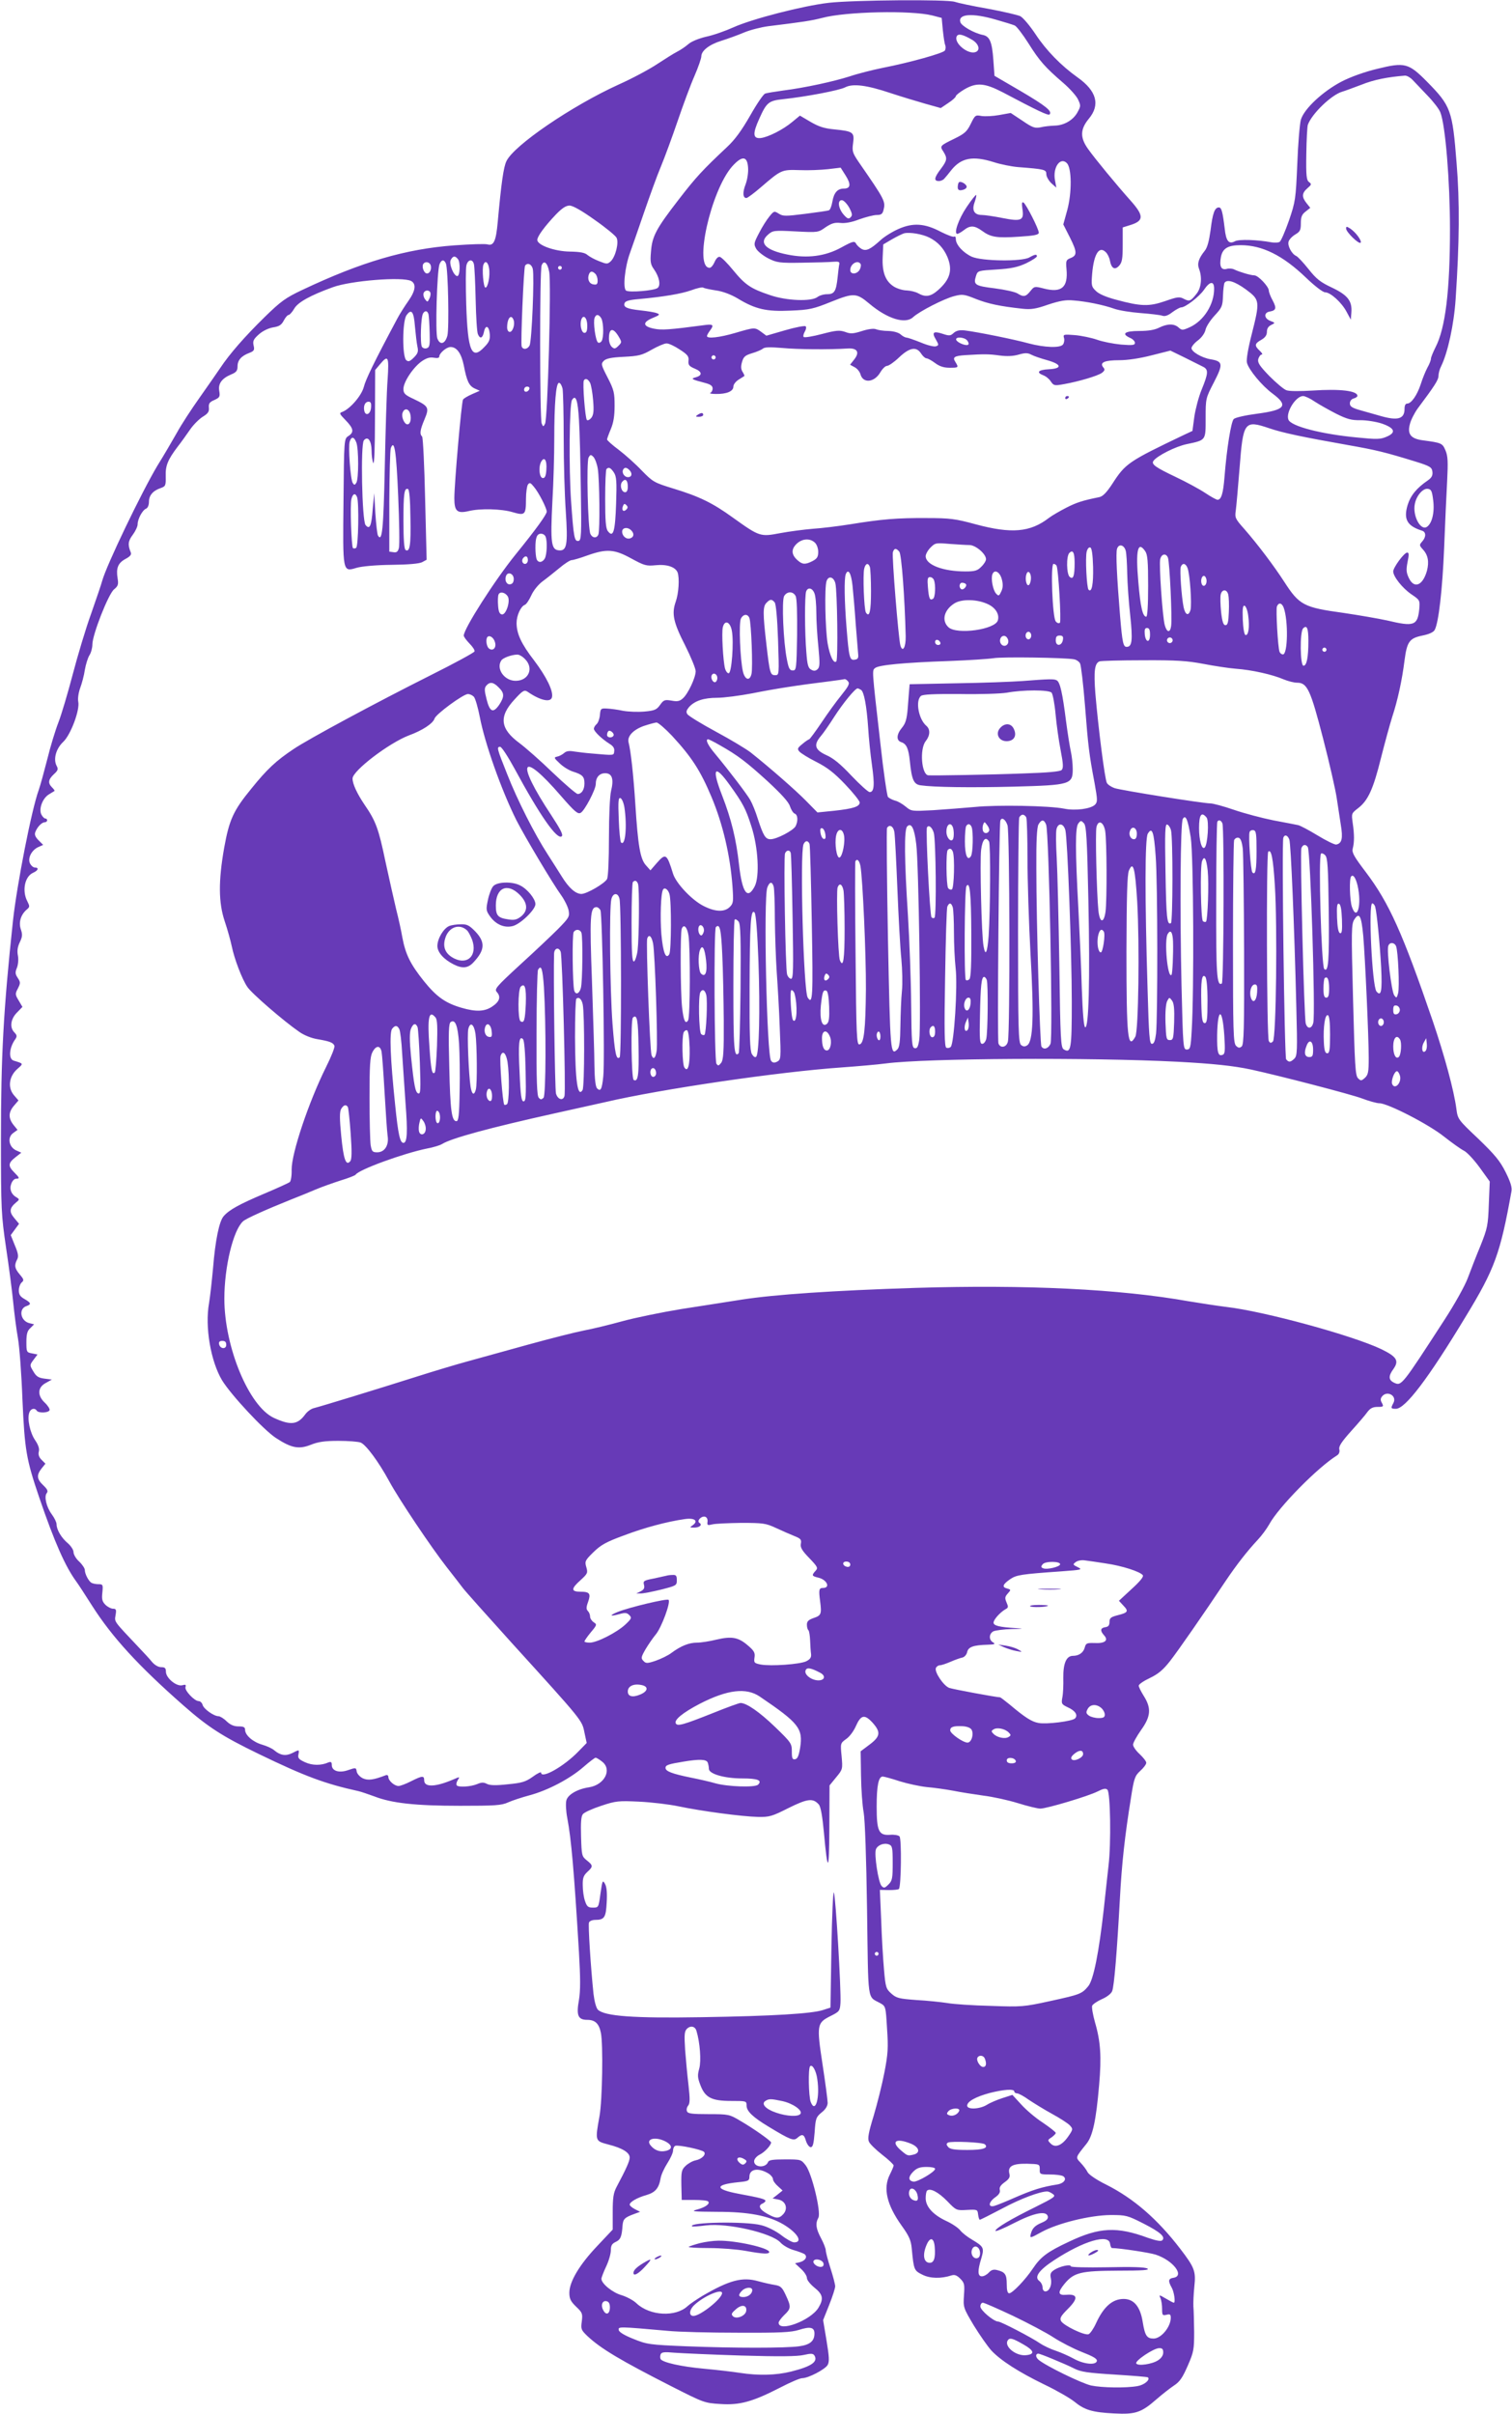 <?xml version="1.0" standalone="no"?>
<!DOCTYPE svg PUBLIC "-//W3C//DTD SVG 20010904//EN"
 "http://www.w3.org/TR/2001/REC-SVG-20010904/DTD/svg10.dtd">
<svg version="1.0" xmlns="http://www.w3.org/2000/svg"
 width="802pt" height="1280pt" viewBox="0 0 802 1280"
 preserveAspectRatio="xMidYMid meet">
<g transform="translate(0,1280) scale(0.1,-0.1)"
fill="#673ab7" stroke="none">
<path d="M4395 12785 c-137 -16 -405 -85 -505 -130 -42 -19 -107 -42 -146 -50
-41 -10 -79 -26 -94 -40 -14 -12 -40 -30 -58 -39 -18 -9 -65 -39 -105 -65 -40
-27 -133 -77 -207 -110 -246 -112 -555 -322 -594 -406 -15 -31 -27 -114 -46
-323 -9 -100 -21 -127 -54 -118 -12 4 -91 1 -176 -5 -259 -19 -493 -88 -806
-236 -89 -42 -114 -60 -200 -144 -106 -104 -186 -195 -237 -272 -18 -26 -66
-96 -108 -155 -42 -59 -97 -143 -121 -187 -25 -44 -71 -123 -103 -174 -83
-139 -270 -527 -293 -611 -5 -19 -32 -98 -59 -175 -28 -77 -71 -221 -97 -320
-26 -99 -60 -214 -76 -255 -16 -41 -43 -129 -59 -195 -17 -66 -37 -140 -46
-165 -38 -105 -115 -500 -136 -690 -51 -476 -64 -720 -64 -1160 0 -376 2 -404
27 -575 15 -99 32 -229 38 -290 6 -60 17 -146 25 -190 8 -44 19 -190 24 -325
12 -269 20 -317 89 -520 82 -240 139 -367 196 -445 12 -16 50 -75 85 -130 106
-166 245 -318 484 -528 131 -115 205 -163 399 -257 246 -119 351 -158 528
-197 14 -3 52 -16 85 -28 92 -36 217 -50 455 -50 186 0 220 2 255 18 22 10 74
27 115 38 97 26 214 88 285 150 31 27 60 49 64 49 5 0 20 -9 35 -21 54 -42 13
-123 -70 -136 -61 -9 -113 -39 -120 -70 -4 -15 -2 -57 5 -93 21 -110 36 -280
62 -712 8 -139 8 -203 0 -252 -15 -83 -5 -106 44 -106 41 0 62 -19 72 -68 13
-60 8 -360 -7 -442 -24 -134 -24 -132 47 -151 75 -19 113 -43 113 -69 0 -19
-19 -61 -69 -155 -17 -32 -21 -57 -21 -133 l0 -94 -82 -87 c-94 -99 -148 -189
-148 -248 0 -32 7 -46 36 -74 33 -31 35 -37 30 -78 -6 -41 -3 -46 30 -78 72
-67 172 -127 453 -270 162 -82 168 -85 252 -90 103 -7 171 12 319 88 52 27
103 49 115 49 33 0 122 47 135 70 10 18 8 45 -6 130 l-18 108 32 80 c18 45 32
89 32 99 0 10 -11 53 -25 96 -14 43 -25 86 -25 95 0 9 -11 38 -25 64 -27 51
-31 78 -14 109 15 29 -34 233 -67 277 -25 32 -26 32 -110 32 -64 0 -86 -3 -90
-14 -13 -33 -74 -29 -74 4 0 11 12 26 29 35 27 13 61 50 61 65 0 8 -93 74
-164 115 -57 34 -61 35 -168 35 -88 0 -110 3 -114 15 -4 8 -1 22 6 30 10 12
10 36 2 108 -6 50 -14 135 -18 188 -5 81 -4 98 10 112 19 18 43 13 50 -11 19
-62 26 -160 15 -200 -10 -36 -9 -49 6 -88 25 -66 59 -84 163 -84 81 0 82 0 82
-25 0 -29 33 -61 116 -111 117 -71 134 -77 153 -60 26 23 36 20 46 -16 6 -18
17 -33 25 -33 12 0 16 18 21 79 5 73 7 80 37 105 21 16 32 35 32 51 0 14 -12
105 -27 203 -32 210 -30 221 42 257 48 24 50 27 53 70 4 65 -25 562 -35 585
-4 11 -10 -119 -13 -295 l-5 -315 -40 -13 c-58 -19 -263 -32 -645 -38 -358 -6
-513 5 -549 40 -9 10 -18 43 -23 84 -15 144 -29 365 -24 378 3 8 18 14 33 14
49 0 57 13 61 93 3 50 0 82 -9 98 -12 22 -14 19 -24 -51 -10 -74 -10 -75 -40
-75 -25 0 -32 5 -42 35 -7 19 -12 57 -12 83 -1 39 4 52 24 71 32 29 31 35 -3
62 -26 21 -27 26 -30 126 -2 74 0 108 10 119 7 9 51 29 97 44 78 26 92 27 200
22 64 -3 159 -14 211 -25 119 -25 334 -54 421 -56 60 -1 74 3 161 47 101 50
130 54 161 19 10 -11 19 -61 27 -147 20 -222 28 -216 29 24 l1 224 35 43 c35
42 35 44 29 112 -7 69 -6 69 24 91 18 12 40 42 51 67 27 61 46 66 88 21 46
-51 43 -74 -14 -117 l-48 -36 2 -129 c1 -72 7 -159 14 -195 7 -40 14 -238 18
-518 7 -499 0 -455 69 -493 30 -17 30 -17 37 -135 7 -102 5 -135 -14 -233 -12
-63 -38 -166 -57 -230 -27 -88 -33 -120 -25 -137 5 -12 37 -43 70 -69 34 -26
61 -52 61 -57 0 -5 -9 -26 -20 -48 -37 -73 -17 -160 63 -272 39 -54 49 -77 53
-120 11 -114 12 -117 56 -139 41 -21 100 -22 155 -4 16 5 28 1 46 -17 23 -23
24 -31 20 -89 -4 -63 -4 -65 52 -159 32 -52 74 -112 94 -134 49 -52 143 -113
281 -180 63 -30 134 -71 158 -90 55 -45 95 -57 212 -63 113 -6 144 5 224 75
30 26 72 59 93 73 31 20 46 43 73 105 32 73 34 87 34 179 -1 55 -2 116 -4 135
-1 19 1 67 5 106 9 81 1 101 -74 199 -122 159 -248 268 -393 341 -51 25 -92
53 -99 66 -6 13 -23 35 -37 50 -28 30 -29 26 31 101 33 41 51 124 67 312 13
149 8 230 -22 332 -11 39 -18 79 -15 88 4 8 27 24 52 35 26 11 49 29 54 42 11
26 26 214 41 488 10 188 26 334 59 538 16 104 21 116 49 142 18 16 32 35 32
43 0 8 -16 28 -35 46 -19 17 -35 40 -35 50 0 10 19 44 42 77 52 72 56 116 15
181 -15 24 -27 48 -27 55 0 7 26 25 58 40 44 21 70 42 107 89 44 56 177 248
298 429 56 83 112 155 168 215 21 22 48 59 61 82 49 91 258 303 360 366 11 7
15 19 12 32 -4 16 12 40 62 96 37 41 76 86 87 102 15 20 29 27 54 27 31 0 33
2 23 21 -9 15 -8 24 1 35 27 33 80 3 60 -35 -15 -28 -14 -31 13 -31 50 0 171
159 371 490 153 251 183 333 242 663 4 21 -5 50 -31 102 -30 60 -57 92 -145
177 -107 101 -109 104 -116 158 -13 99 -63 282 -125 465 -161 470 -232 627
-355 790 -63 83 -75 104 -70 125 9 34 9 75 0 136 -7 51 -7 51 29 79 52 40 80
100 121 266 20 79 47 178 60 219 29 88 52 195 65 299 13 99 26 117 95 131 35
7 59 18 65 30 21 39 41 215 50 435 5 127 12 286 16 355 5 101 4 132 -9 162
-16 38 -21 40 -118 53 -65 8 -85 32 -71 85 5 22 24 59 41 83 92 123 111 153
111 174 0 13 6 36 14 51 35 71 68 220 77 357 20 298 22 515 5 720 -22 281 -30
303 -157 432 -98 99 -118 104 -264 68 -67 -16 -142 -43 -190 -68 -99 -52 -198
-144 -215 -202 -6 -22 -15 -128 -19 -235 -8 -187 -10 -199 -44 -299 -20 -57
-42 -108 -49 -113 -7 -5 -26 -6 -43 -3 -77 14 -172 17 -194 6 -33 -18 -48 0
-55 67 -11 90 -17 112 -31 112 -22 0 -33 -30 -44 -121 -8 -57 -17 -92 -31
-109 -32 -40 -41 -67 -30 -96 17 -44 12 -99 -12 -130 -32 -41 -39 -44 -68 -29
-24 13 -35 11 -101 -12 -85 -29 -127 -28 -260 8 -53 14 -92 31 -107 47 -23 22
-24 29 -19 91 9 104 37 149 72 114 9 -8 19 -28 22 -44 8 -43 26 -53 49 -28 16
18 19 37 19 112 l0 91 35 11 c78 23 80 49 7 131 -75 84 -188 221 -225 273 -44
61 -43 105 3 161 62 74 42 148 -60 220 -87 62 -166 143 -222 228 -30 45 -66
88 -81 96 -15 7 -93 25 -174 40 -81 14 -159 31 -173 36 -37 14 -536 10 -670
-5z m550 -67 l50 -13 6 -65 c4 -36 9 -72 13 -80 3 -8 2 -21 -2 -28 -9 -14
-183 -63 -331 -92 -54 -11 -133 -31 -174 -45 -85 -27 -235 -60 -353 -75 -44
-6 -86 -13 -95 -16 -9 -2 -45 -55 -80 -117 -46 -80 -81 -128 -123 -167 -129
-121 -165 -160 -256 -278 -120 -155 -141 -195 -147 -276 -5 -55 -2 -69 16 -94
28 -40 37 -85 19 -99 -18 -14 -149 -25 -167 -14 -18 12 -7 125 21 201 11 30
44 126 74 213 30 87 70 198 90 245 20 48 60 157 89 242 29 85 69 193 89 238
20 46 36 93 36 103 0 30 42 63 107 83 32 10 85 29 118 43 33 14 92 29 130 34
187 23 227 29 286 44 126 34 473 41 584 13z m337 -22 c46 -13 91 -27 100 -31
10 -4 42 -46 72 -93 60 -96 91 -130 185 -211 34 -29 70 -69 79 -88 15 -32 15
-36 -2 -67 -22 -42 -71 -71 -121 -72 -22 -1 -56 -4 -75 -9 -31 -6 -43 -2 -97
35 l-62 41 -61 -11 c-33 -6 -75 -8 -94 -5 -32 6 -34 5 -57 -42 -20 -41 -33
-52 -86 -78 -78 -38 -79 -39 -59 -69 22 -35 20 -47 -14 -92 -35 -46 -38 -64
-10 -64 10 0 24 6 29 13 6 6 23 27 37 45 53 66 115 77 226 42 34 -11 92 -23
128 -26 142 -11 150 -13 150 -38 0 -12 12 -33 26 -47 l27 -24 -7 39 c-13 68
28 126 63 91 26 -26 27 -157 2 -249 l-21 -76 36 -71 c38 -76 38 -94 1 -108
-22 -9 -24 -14 -20 -58 9 -97 -26 -127 -120 -103 -50 13 -51 12 -72 -14 -24
-30 -36 -32 -68 -12 -12 8 -66 20 -120 27 -106 13 -115 19 -100 66 9 28 11 28
109 34 79 5 111 12 157 33 31 15 57 32 57 37 0 12 -10 11 -40 -6 -40 -23 -253
-20 -306 4 -45 21 -84 63 -84 93 0 11 -4 17 -9 13 -6 -3 -37 9 -71 26 -85 45
-147 49 -224 15 -32 -14 -76 -41 -96 -60 -54 -49 -76 -59 -100 -46 -10 6 -24
18 -29 28 -9 15 -16 14 -80 -21 -84 -46 -179 -58 -283 -37 -117 23 -155 62
-104 106 25 22 31 23 146 17 119 -6 120 -6 159 22 32 21 48 26 78 23 25 -3 60
3 101 19 34 12 76 23 92 23 23 0 31 5 36 25 12 47 9 53 -130 254 -34 50 -37
59 -31 102 8 58 0 63 -100 73 -54 5 -83 15 -126 40 l-56 33 -40 -33 c-50 -42
-128 -81 -168 -86 -42 -4 -44 23 -7 104 38 85 50 94 124 102 123 13 301 47
331 63 41 21 114 12 242 -31 55 -18 137 -43 183 -56 l82 -23 40 27 c22 14 40
31 40 36 0 5 20 21 45 36 65 38 108 34 203 -15 185 -98 242 -125 249 -118 16
17 -19 45 -153 124 l-139 81 -6 84 c-7 96 -19 126 -57 133 -47 10 -111 47
-118 67 -14 45 64 50 188 14z m-124 -108 c34 -21 43 -54 17 -64 -39 -15 -115
46 -101 82 7 18 33 12 84 -18z m2335 -212 c12 -13 48 -50 79 -83 31 -32 62
-72 68 -89 27 -68 51 -366 51 -619 0 -326 -24 -525 -77 -627 -13 -26 -24 -53
-24 -60 0 -8 -8 -29 -19 -48 -10 -19 -26 -58 -35 -87 -19 -58 -50 -103 -72
-103 -9 0 -14 -10 -14 -28 0 -53 -35 -64 -126 -38 -27 8 -75 21 -106 30 -47
13 -58 21 -58 37 0 12 8 23 20 26 11 3 20 9 20 14 0 27 -92 38 -239 28 -67 -4
-124 -4 -138 2 -14 5 -54 39 -90 75 -53 55 -63 71 -59 90 4 13 12 24 18 24 7
0 2 9 -10 20 -29 27 -28 38 8 58 21 12 30 25 30 43 0 17 8 29 23 36 22 11 22
11 -6 22 -33 13 -34 44 -2 49 34 6 37 18 16 58 -12 21 -21 46 -21 54 -1 21
-56 80 -77 80 -19 0 -79 18 -106 31 -9 5 -28 7 -41 3 -29 -7 -39 14 -30 63 9
46 37 63 105 63 114 0 223 -54 346 -172 47 -45 90 -78 102 -78 28 0 88 -54
114 -104 l22 -41 3 37 c5 62 -19 93 -103 133 -62 29 -83 46 -125 99 -28 35
-57 66 -65 69 -23 10 -47 54 -40 76 3 11 19 28 36 38 25 15 29 23 29 59 0 33
5 47 25 62 l25 20 -20 25 c-26 33 -25 53 5 79 22 19 23 22 8 33 -13 10 -16 33
-14 149 1 75 5 145 8 154 21 59 126 160 183 176 14 4 59 21 102 37 64 26 139
41 231 48 10 0 28 -10 40 -23z m-3525 -465 c2 -25 -4 -64 -13 -88 -17 -43 -15
-73 4 -73 6 0 41 26 78 58 107 92 109 93 204 90 46 -2 114 1 151 5 l67 8 26
-41 c30 -47 27 -70 -9 -70 -34 0 -53 -22 -61 -70 -4 -23 -12 -43 -18 -45 -7
-3 -64 -11 -127 -19 -104 -13 -117 -13 -139 1 -24 15 -26 15 -50 -15 -14 -17
-39 -56 -55 -88 -27 -52 -29 -58 -15 -83 8 -14 37 -37 64 -51 46 -23 60 -25
180 -23 72 1 146 3 165 5 27 2 34 0 32 -12 -2 -8 -6 -40 -9 -70 -8 -75 -17
-90 -56 -90 -18 0 -41 -7 -51 -15 -33 -25 -164 -20 -251 10 -102 34 -132 54
-196 132 -30 37 -62 69 -71 71 -9 2 -20 -9 -28 -28 -7 -16 -18 -30 -26 -30
-85 0 6 407 119 537 53 59 81 57 85 -6z m537 -213 c16 -31 17 -40 7 -50 -11
-11 -18 -8 -38 15 -29 34 -33 80 -6 75 9 -2 26 -20 37 -40z m-1352 -63 c59
-41 111 -84 117 -95 14 -25 -5 -102 -31 -126 -17 -15 -21 -15 -61 1 -24 9 -51
24 -62 33 -13 12 -38 17 -93 18 -81 1 -173 34 -173 62 0 19 40 73 99 135 32
33 53 47 72 47 17 0 65 -27 132 -75z m1777 -95 c45 -23 75 -56 95 -102 29 -70
15 -120 -50 -177 -39 -34 -66 -38 -105 -16 -14 8 -41 14 -60 15 -19 0 -50 9
-68 20 -45 28 -64 76 -60 158 l3 66 46 27 c26 15 55 29 65 32 30 7 96 -4 134
-23z m-2501 -114 c14 -17 11 -91 -4 -90 -19 2 -45 66 -34 86 12 22 23 23 38 4z
m-64 -23 c12 -28 18 -344 8 -383 -12 -44 -39 -52 -53 -15 -12 30 -2 356 11
393 10 26 24 28 34 5z m149 -5 c3 -13 7 -97 9 -188 2 -91 7 -173 12 -182 11
-27 25 -22 32 12 8 40 27 33 31 -12 2 -27 -3 -42 -27 -66 -69 -75 -90 -26 -98
223 -3 100 -3 194 1 208 8 33 34 35 40 5z m-230 -3 c7 -20 -3 -45 -19 -45 -16
0 -29 35 -20 50 9 15 32 12 39 -5z m310 -17 c7 -39 -6 -103 -19 -103 -11 0
-19 99 -11 121 9 25 25 15 30 -18z m319 -19 c12 -56 -8 -783 -22 -806 -9 -17
-10 -17 -18 2 -10 25 -11 813 0 838 12 30 31 14 40 -34z m1652 41 c3 -5 1 -19
-5 -30 -14 -25 -50 -27 -50 -2 0 33 40 56 55 32z m-1739 -26 c9 -37 -5 -384
-17 -406 -11 -21 -35 -24 -42 -5 -6 17 11 415 18 428 12 18 35 9 41 -17z m154
6 c0 -5 -4 -10 -10 -10 -5 0 -10 5 -10 10 0 6 5 10 10 10 6 0 10 -4 10 -10z
m178 -32 c7 -7 12 -23 12 -36 0 -19 -5 -23 -22 -20 -23 3 -34 28 -24 54 7 17
18 18 34 2z m-977 -38 c28 -16 23 -52 -15 -106 -19 -27 -46 -69 -59 -94 -126
-236 -167 -322 -177 -361 -12 -47 -73 -117 -114 -133 -18 -6 -16 -10 17 -44
43 -44 46 -64 15 -84 -23 -15 -23 -16 -26 -344 -4 -381 -5 -377 69 -355 26 8
102 15 184 16 91 1 148 6 164 14 l24 13 -8 322 c-4 176 -11 325 -16 331 -14
14 -11 35 13 92 26 62 22 69 -57 107 -48 22 -55 30 -55 54 0 37 53 116 98 147
25 17 43 22 64 18 17 -3 28 -1 28 6 0 18 38 51 60 51 33 0 57 -34 70 -97 16
-84 28 -109 58 -123 l27 -12 -41 -18 c-23 -10 -45 -23 -48 -29 -8 -12 -46
-444 -46 -523 0 -69 15 -82 76 -68 61 15 175 12 234 -6 65 -19 70 -14 70 71 0
33 5 67 10 75 9 13 14 11 31 -10 26 -30 69 -114 69 -133 0 -15 -57 -94 -165
-227 -111 -137 -275 -394 -275 -430 0 -7 14 -25 30 -42 17 -17 29 -35 27 -42
-1 -6 -106 -63 -232 -126 -291 -146 -648 -338 -728 -392 -93 -62 -141 -107
-224 -210 -96 -117 -117 -165 -144 -314 -31 -177 -30 -290 3 -389 15 -44 31
-103 37 -131 14 -69 55 -176 83 -217 23 -35 195 -183 275 -238 25 -18 65 -34
96 -39 65 -11 84 -18 91 -35 3 -8 -17 -58 -44 -112 -93 -187 -184 -459 -183
-545 1 -32 -4 -61 -10 -66 -7 -5 -68 -33 -137 -62 -132 -56 -184 -85 -213
-118 -24 -26 -45 -128 -57 -277 -6 -65 -15 -148 -21 -184 -23 -127 9 -310 69
-410 48 -78 220 -263 286 -306 81 -53 121 -61 184 -36 40 16 75 21 147 21 51
0 105 -4 118 -9 28 -11 95 -101 152 -206 52 -96 224 -352 304 -454 36 -46 75
-96 86 -111 11 -15 128 -146 260 -292 377 -415 372 -409 385 -474 l12 -56 -44
-45 c-76 -79 -198 -148 -198 -112 0 5 -20 -4 -44 -22 -38 -27 -58 -33 -133
-40 -63 -7 -94 -6 -110 2 -17 9 -29 9 -52 -1 -34 -14 -97 -18 -108 -7 -4 5 -2
17 5 28 12 19 12 19 -25 3 -94 -40 -153 -42 -153 -4 0 26 -10 25 -70 -5 -27
-14 -57 -25 -66 -25 -22 0 -54 28 -54 48 0 8 -6 12 -14 9 -65 -25 -94 -29
-122 -16 -16 8 -30 24 -32 36 -3 21 -5 21 -43 8 -49 -18 -89 -6 -89 26 0 16
-4 19 -18 14 -38 -17 -85 -17 -124 1 -33 15 -39 22 -35 41 5 27 5 27 -34 7
-33 -16 -62 -12 -94 15 -11 10 -40 23 -64 30 -49 14 -91 50 -91 79 0 14 -8 18
-35 18 -24 0 -43 8 -63 27 -15 15 -35 27 -43 27 -24 0 -77 37 -84 59 -3 12
-13 21 -21 21 -23 0 -77 58 -70 75 4 12 0 14 -18 9 -31 -7 -86 39 -86 72 0 19
-5 24 -25 24 -15 0 -34 11 -48 27 -12 15 -44 50 -72 79 -134 142 -128 133
-122 170 5 29 3 34 -14 34 -10 0 -29 10 -40 21 -17 17 -20 30 -16 65 4 42 3
44 -22 44 -14 0 -31 4 -37 8 -15 10 -34 47 -34 67 0 9 -14 30 -30 45 -17 15
-30 38 -30 50 0 12 -14 33 -30 47 -34 28 -60 72 -60 101 0 10 -11 33 -25 52
-29 39 -42 95 -27 113 8 10 4 20 -18 41 -35 33 -37 54 -10 89 l21 26 -21 21
c-14 14 -18 28 -14 44 4 15 -3 35 -20 60 -27 40 -42 111 -31 145 7 22 29 28
40 11 9 -14 63 -12 68 3 2 6 -9 24 -25 39 -41 38 -39 82 5 105 l32 18 -39 5
c-32 4 -44 12 -59 38 -20 33 -20 34 1 62 l21 28 -30 6 c-28 5 -29 8 -29 60 0
43 5 60 21 74 l20 20 -25 6 c-48 12 -59 77 -15 91 26 9 24 17 -11 37 -23 13
-30 24 -30 46 0 16 7 35 15 42 13 11 12 16 -10 42 -28 33 -30 49 -14 80 8 15
6 32 -12 74 l-22 55 22 30 22 30 -25 30 c-28 33 -26 53 8 82 20 16 20 18 4 28
-29 16 -39 45 -28 73 5 14 16 26 25 26 21 0 19 5 -10 34 -33 33 -32 49 6 79
l32 25 -29 13 c-38 19 -46 70 -13 92 l22 16 -22 27 c-27 35 -27 66 3 101 l24
28 -25 29 c-33 40 -25 99 19 138 33 29 34 28 -19 44 -29 8 -25 69 9 115 9 14
8 20 -5 34 -27 26 -21 72 13 106 l29 30 -20 34 c-19 31 -19 36 -4 64 14 28 14
33 -1 56 -14 21 -14 30 -4 54 6 16 9 43 5 64 -5 24 -2 46 10 71 14 29 15 41 5
70 -12 37 1 78 34 105 14 12 14 16 1 42 -29 55 -14 131 30 151 28 12 33 28 10
28 -8 0 -19 9 -25 20 -15 27 6 71 42 88 l27 12 -25 25 c-16 16 -22 30 -17 42
9 26 34 53 50 53 7 0 13 5 13 10 0 6 -4 10 -10 10 -5 0 -14 9 -20 20 -16 29 5
86 38 107 15 9 29 18 31 19 2 2 -4 10 -13 19 -23 23 -20 42 10 70 22 20 24 27
14 45 -18 35 -3 90 35 126 40 37 90 171 80 214 -3 15 1 46 10 71 9 24 21 68
25 97 5 29 16 64 24 77 9 13 16 40 16 58 0 51 85 268 115 292 21 17 24 26 19
57 -9 55 1 82 41 104 25 13 33 23 29 34 -17 41 -15 61 10 94 14 19 26 44 26
56 0 28 26 76 45 83 9 4 15 19 15 36 0 34 21 59 62 73 26 9 28 13 27 62 -2 57
11 88 63 157 19 24 48 65 66 91 17 25 48 56 67 68 28 17 35 27 33 48 -2 22 3
30 29 41 28 13 31 17 26 48 -7 39 14 67 64 88 27 11 33 20 33 43 0 32 20 55
63 71 25 10 28 15 22 40 -5 23 0 33 28 58 20 18 51 33 75 37 33 5 45 13 57 36
9 17 20 30 26 30 5 0 19 15 30 34 19 33 85 70 204 113 95 35 371 57 416 33z
m4428 -45 c74 -55 75 -61 30 -239 -19 -74 -29 -134 -25 -149 9 -37 79 -122
136 -164 86 -64 68 -87 -84 -107 -61 -8 -114 -20 -122 -28 -14 -14 -37 -155
-49 -308 -7 -87 -17 -120 -37 -120 -6 0 -35 16 -65 36 -30 20 -100 58 -157 85
-107 51 -130 67 -118 85 19 27 118 77 177 89 103 22 100 18 100 138 0 104 0
105 44 190 50 97 48 111 -18 122 -47 8 -101 40 -101 59 0 8 15 27 34 41 20 15
36 38 40 55 3 17 25 51 48 76 40 43 43 51 45 105 1 32 5 63 8 69 13 21 55 8
114 -35z m-169 4 c0 -84 -55 -170 -129 -204 -38 -17 -42 -17 -59 -2 -24 22
-60 21 -103 0 -23 -12 -57 -18 -106 -18 -78 0 -97 -15 -48 -37 14 -6 25 -18
25 -26 0 -12 -12 -14 -74 -9 -41 4 -98 15 -128 26 -29 10 -82 21 -116 24 -61
5 -64 4 -58 -16 3 -11 0 -27 -6 -34 -15 -19 -97 -16 -181 6 -75 21 -274 61
-340 69 -27 3 -44 -1 -58 -13 -17 -16 -23 -17 -59 -5 -49 16 -59 8 -36 -30 16
-28 16 -31 1 -36 -9 -4 -46 5 -81 20 -35 14 -70 26 -76 26 -6 0 -20 7 -30 16
-10 10 -37 18 -65 19 -27 0 -56 5 -66 9 -11 5 -40 2 -74 -9 -47 -15 -62 -16
-90 -5 -30 10 -47 9 -123 -11 -49 -13 -92 -20 -97 -16 -4 4 -1 17 6 29 7 11 9
24 4 28 -4 4 -53 -5 -108 -21 l-100 -29 -27 20 c-34 25 -35 25 -137 -5 -85
-25 -151 -32 -151 -17 0 5 7 17 15 28 23 30 18 36 -22 31 -196 -26 -232 -28
-273 -20 -61 12 -64 34 -8 57 37 15 40 19 23 25 -11 5 -49 11 -85 15 -75 8
-95 17 -87 39 4 11 26 17 74 21 131 12 227 28 280 47 29 11 57 17 63 14 6 -4
36 -10 68 -15 36 -5 78 -21 114 -42 95 -58 154 -71 282 -65 100 4 121 9 215
47 120 48 134 47 202 -10 96 -81 191 -110 232 -72 33 31 166 99 219 112 42 11
52 10 114 -15 66 -26 128 -39 247 -52 46 -5 72 -1 137 22 61 20 94 26 133 22
69 -5 161 -24 217 -44 25 -9 88 -19 140 -23 52 -4 104 -10 115 -14 14 -5 31 1
54 19 19 14 40 25 46 25 23 0 96 57 121 93 31 46 54 49 54 6z m-4157 -21 c2
-7 0 -22 -6 -32 -9 -19 -10 -19 -23 -2 -7 10 -10 24 -7 32 6 17 30 18 36 2z
m-82 -179 c4 -41 9 -88 13 -106 6 -27 3 -37 -19 -59 -21 -21 -29 -23 -40 -14
-22 18 -21 207 1 238 26 37 39 21 45 -59z m72 64 c2 -10 5 -53 6 -96 2 -64 0
-78 -14 -83 -10 -4 -21 -1 -27 7 -10 16 -6 158 6 177 10 17 24 15 29 -5z m917
-22 c12 -24 13 -101 1 -120 -5 -7 -13 -11 -19 -7 -13 8 -27 109 -18 131 8 21
23 19 36 -4z m-466 -7 c9 -23 -4 -64 -20 -64 -8 0 -14 10 -14 24 0 48 21 73
34 40z m391 -30 c0 -28 -4 -39 -15 -39 -16 0 -26 45 -16 72 11 28 31 7 31 -33z
m165 -56 c19 -32 19 -33 0 -52 -16 -16 -22 -17 -34 -6 -9 7 -16 27 -16 45 0
55 21 60 50 13z m1850 -23 c7 -9 10 -18 6 -22 -9 -10 -59 10 -64 25 -6 18 43
15 58 -3z m-1525 -48 c42 -27 50 -37 47 -60 -2 -22 3 -29 34 -42 39 -16 41
-36 3 -46 -27 -7 -20 -11 49 -29 31 -8 42 -16 42 -30 0 -10 -6 -21 -12 -23 -7
-3 6 -6 29 -6 57 -1 93 14 93 39 0 11 12 27 28 37 15 9 28 18 30 19 2 1 -2 11
-9 22 -9 14 -10 29 -3 53 8 28 17 35 53 46 24 7 50 18 57 24 10 9 39 9 102 4
81 -8 255 -9 346 -3 53 4 68 -19 37 -58 l-22 -28 24 -13 c14 -7 27 -24 31 -37
13 -50 73 -45 105 9 11 19 27 35 36 35 9 0 38 20 64 45 56 53 92 59 117 20 9
-14 22 -25 28 -25 7 0 27 -11 46 -25 24 -18 47 -25 77 -25 47 0 49 1 31 30
-17 26 -7 33 54 37 98 6 123 6 180 -2 38 -5 72 -4 102 5 35 10 48 9 67 -1 13
-7 51 -20 84 -29 77 -22 81 -44 8 -48 -57 -3 -68 -17 -29 -32 14 -5 32 -20 40
-33 15 -22 19 -23 69 -14 79 14 180 44 202 60 15 12 17 18 7 29 -21 26 7 38
85 38 45 0 110 10 172 26 l99 25 74 -36 c40 -20 84 -42 98 -49 31 -15 30 -34
-7 -124 -15 -37 -32 -101 -38 -142 l-10 -75 -45 -21 c-297 -142 -310 -151
-381 -261 -29 -44 -49 -65 -68 -69 -89 -18 -120 -28 -175 -56 -33 -17 -75 -41
-92 -54 -100 -77 -199 -85 -389 -34 -107 29 -135 33 -260 33 -158 1 -239 -6
-405 -33 -63 -10 -153 -21 -200 -24 -47 -4 -124 -14 -172 -23 -105 -20 -109
-19 -250 82 -109 79 -180 113 -318 155 -101 31 -107 35 -165 94 -33 35 -88 84
-122 110 -35 26 -63 51 -63 56 0 4 9 29 20 55 14 33 20 69 20 123 0 69 -3 84
-37 150 -35 68 -36 73 -20 89 12 12 40 18 106 21 78 4 96 8 148 38 32 18 67
33 78 33 11 1 43 -14 70 -32z m189 -48 c-3 -5 -10 -7 -15 -3 -5 3 -7 10 -3 15
3 5 10 7 15 3 5 -3 7 -10 3 -15z m-1738 -111 c-5 -62 -11 -272 -15 -466 -7
-332 -14 -398 -36 -362 -4 6 -10 59 -14 118 l-6 107 -8 -84 c-7 -92 -16 -111
-38 -85 -19 24 -27 427 -9 449 21 25 40 -1 41 -54 0 -25 4 -55 9 -66 5 -12 9
84 9 237 l1 256 26 31 c43 51 48 42 40 -81z m1074 -18 c5 -10 13 -52 16 -92 5
-57 2 -78 -9 -93 -9 -11 -19 -16 -24 -12 -9 9 -24 197 -16 210 8 13 22 8 33
-13z m-146 -31 c3 -17 6 -136 6 -264 0 -127 5 -301 11 -386 12 -179 6 -212
-38 -207 -39 4 -44 40 -33 258 6 102 10 251 10 331 0 190 9 299 25 299 7 0 15
-14 19 -31z m-176 -1 c-6 -18 -28 -21 -28 -4 0 9 7 16 16 16 9 0 14 -5 12 -12z
m4165 -67 c23 -15 74 -44 113 -64 58 -29 82 -36 130 -35 33 0 84 -8 114 -18
69 -24 77 -48 24 -70 -32 -14 -53 -14 -153 -4 -193 18 -354 60 -367 95 -15 38
39 125 78 125 10 0 38 -13 61 -29z m-3902 -97 c4 -60 8 -228 10 -374 4 -238 2
-265 -12 -268 -22 -4 -26 14 -40 213 -12 172 -9 511 5 534 20 32 31 -1 37
-105z m-1103 64 c-3 -36 -30 -46 -36 -15 -5 26 5 47 23 47 12 0 15 -8 13 -32z
m208 -33 c7 -28 0 -55 -15 -55 -16 0 -33 39 -26 60 9 28 33 25 41 -5z m4557
-76 c70 -24 180 -47 412 -88 158 -28 199 -38 365 -89 77 -24 85 -30 88 -54 2
-19 -4 -31 -24 -45 -60 -41 -92 -80 -108 -132 -22 -75 -2 -110 77 -135 22 -7
22 -34 0 -58 -15 -17 -15 -20 4 -41 28 -30 34 -66 22 -113 -22 -79 -68 -98
-96 -39 -14 29 -15 44 -7 85 8 39 8 50 -2 50 -16 0 -74 -79 -74 -100 0 -27 48
-88 96 -121 46 -31 46 -32 42 -80 -9 -86 -28 -93 -170 -59 -46 10 -150 28
-231 40 -212 29 -235 41 -315 165 -55 85 -141 199 -211 279 -49 55 -52 61 -46
100 3 22 12 124 20 224 19 247 25 256 158 211z m-4843 -75 c13 -33 13 -195 0
-214 -8 -13 -11 -13 -19 -1 -12 18 -25 194 -16 220 9 28 23 26 35 -5z m222
-282 c6 -138 8 -262 4 -277 -5 -20 -12 -26 -29 -23 l-22 3 0 265 c1 146 4 274
8 284 19 49 29 -15 39 -252z m1059 141 c9 -57 12 -324 3 -347 -8 -21 -31 -20
-42 2 -14 25 -22 384 -10 406 9 16 12 17 26 3 8 -9 19 -37 23 -64z m-273 -4
c-2 -31 -7 -44 -18 -44 -19 0 -25 56 -10 86 17 31 32 10 28 -42z m358 -14 c14
-21 16 -47 12 -165 -5 -149 -15 -184 -44 -146 -11 15 -14 56 -14 171 0 84 3
155 7 158 12 12 22 7 39 -18z m82 13 c18 -18 14 -38 -7 -38 -20 0 -35 25 -25
41 7 12 18 11 32 -3z m-8 -89 c0 -18 -5 -29 -14 -29 -20 0 -30 38 -16 55 17
21 30 9 30 -26z m-1153 -165 c3 -145 -3 -184 -26 -170 -7 5 -11 56 -11 151 0
148 4 179 24 172 7 -2 12 -53 13 -153z m5425 93 c8 -64 -6 -123 -34 -141 -34
-21 -77 62 -63 124 9 43 43 82 69 78 18 -3 22 -12 28 -61z m-5708 17 c11 -28
7 -262 -5 -269 -6 -4 -13 -4 -17 -1 -8 9 -16 230 -8 260 7 29 21 34 30 10z
m1428 -66 c-15 -15 -26 -4 -18 18 5 13 9 15 18 6 9 -9 9 -15 0 -24z m26 -110
c17 -17 15 -35 -4 -42 -21 -8 -44 11 -44 35 0 22 29 26 48 7z m-454 -34 c10
-25 7 -93 -4 -115 -13 -23 -36 -25 -44 -3 -3 9 -6 35 -6 59 0 56 8 75 30 75
10 0 21 -7 24 -16z m1428 -31 c10 -9 18 -30 18 -49 0 -27 -6 -36 -30 -49 -38
-19 -53 -19 -78 3 -34 29 -37 58 -8 87 29 29 71 33 98 8z m820 -13 c33 0 88
-47 88 -75 0 -9 -11 -27 -25 -40 -20 -21 -34 -25 -84 -25 -119 0 -211 35 -211
81 0 11 12 32 26 46 25 25 29 25 101 19 42 -3 89 -6 105 -6z m829 -30 c4 -14
7 -68 8 -120 1 -52 8 -153 16 -224 14 -131 10 -166 -19 -166 -18 0 -23 22 -35
165 -17 209 -23 333 -16 355 9 28 37 22 46 -10z m-173 -86 c2 -92 -7 -138 -24
-121 -10 10 -18 170 -10 202 4 15 12 25 19 22 8 -2 13 -36 15 -103z m276 84
c13 -18 16 -54 16 -185 0 -105 -4 -163 -10 -163 -19 0 -31 52 -42 184 -15 169
-3 220 36 164z m-1304 -3 c12 -14 29 -242 34 -449 1 -58 -16 -88 -28 -49 -10
32 -46 476 -40 495 7 22 17 23 34 3z m-1422 -36 c70 -38 80 -41 130 -36 59 6
104 -9 116 -38 11 -30 6 -112 -10 -156 -22 -63 -13 -108 51 -233 30 -60 55
-121 55 -135 0 -34 -41 -121 -68 -144 -16 -15 -29 -18 -60 -12 -36 6 -42 4
-61 -23 -18 -25 -28 -30 -83 -35 -35 -3 -85 -1 -113 4 -27 6 -66 11 -85 12
-33 2 -35 0 -38 -35 -2 -20 -10 -42 -18 -48 -8 -7 -14 -18 -14 -24 0 -14 42
-54 83 -80 20 -12 27 -24 25 -39 -3 -24 3 -23 -123 -12 -27 2 -67 7 -88 10
-27 5 -43 3 -55 -8 -9 -8 -26 -17 -37 -19 -18 -4 -17 -7 13 -35 18 -18 49 -37
70 -44 52 -16 62 -27 62 -63 0 -33 -15 -56 -36 -56 -7 0 -67 51 -133 114 -65
63 -145 133 -176 156 -103 76 -110 141 -25 232 42 46 51 51 67 41 69 -48 125
-60 131 -29 7 33 -30 108 -95 194 -68 88 -93 142 -93 199 0 39 22 88 44 96 8
3 23 26 34 50 11 25 36 56 58 73 22 16 62 48 90 71 28 24 58 43 66 43 8 0 46
11 84 25 102 36 143 33 232 -16z m2352 -24 c0 -69 -7 -90 -26 -74 -17 14 -19
110 -2 127 19 19 28 3 28 -53z m495 28 c9 -23 23 -320 17 -362 -5 -38 -23 -36
-34 5 -12 45 -31 321 -24 349 7 29 31 33 41 8z m-3395 -13 c0 -11 -7 -20 -15
-20 -15 0 -21 21 -8 33 12 13 23 7 23 -13z m1814 -36 c3 -9 6 -67 6 -129 0
-107 -8 -142 -27 -113 -10 17 -17 200 -9 233 7 28 21 33 30 9z m990 7 c10 -16
26 -295 18 -303 -5 -5 -15 -2 -22 7 -18 21 -28 305 -12 305 6 0 13 -4 16 -9z
m695 -13 c13 -34 23 -190 16 -221 -10 -36 -28 -29 -37 14 -11 55 -21 196 -15
213 9 23 26 20 36 -6z m-1777 -94 c4 -38 12 -130 17 -204 6 -74 12 -146 13
-160 2 -19 -2 -26 -19 -28 -26 -4 -30 10 -43 173 -11 138 -13 256 -4 280 13
33 29 6 36 -61z m792 34 c7 -26 6 -46 -3 -64 -11 -24 -14 -26 -27 -12 -17 17
-29 80 -20 103 11 29 40 12 50 -27z m154 -2 c-2 -15 -7 -28 -13 -29 -12 -2
-19 38 -10 60 9 25 27 1 23 -31z m-2743 4 c0 -16 -6 -26 -18 -28 -19 -4 -32
20 -23 44 9 25 41 13 41 -16z m3675 -10 c0 -25 -18 -36 -26 -16 -8 21 3 49 16
41 5 -3 10 -15 10 -25z m-1969 -13 c10 -38 15 -405 5 -414 -14 -14 -34 28 -46
95 -13 79 -17 297 -6 330 10 31 38 24 47 -11z m523 17 c10 -26 7 -92 -5 -99
-17 -11 -22 1 -27 60 -4 44 -2 55 11 55 8 0 18 -7 21 -16z m169 -21 c9 -9 -13
-34 -24 -27 -14 8 -11 34 4 34 8 0 17 -3 20 -7z m-803 -49 c6 -14 10 -61 10
-104 0 -43 5 -124 11 -181 8 -86 8 -105 -4 -117 -11 -10 -20 -11 -34 -3 -16 8
-21 25 -26 93 -9 105 -9 301 -1 322 9 24 33 19 44 -10z m2195 -7 c3 -12 5 -54
3 -92 -2 -54 -6 -70 -18 -70 -11 0 -17 18 -23 70 -4 39 -5 80 -2 93 7 29 33
29 40 -1z m-3822 -9 c16 -24 -9 -100 -31 -96 -12 2 -18 15 -20 47 -2 24 -1 50
2 58 7 18 35 13 49 -9z m1527 2 c7 -12 9 -89 8 -207 -3 -180 -4 -188 -23 -188
-16 0 -22 10 -31 58 -19 92 -28 311 -15 336 15 26 47 27 61 1z m-111 -34 c7
-8 14 -85 18 -200 6 -184 6 -186 -15 -186 -26 0 -29 8 -47 165 -19 164 -19
200 1 219 19 20 28 20 43 2z m1132 -10 c40 -19 61 -53 52 -85 -13 -49 -217
-78 -262 -37 -38 35 -24 92 32 127 39 24 122 22 178 -5z m1568 -18 c25 -69 22
-248 -4 -248 -7 0 -15 6 -18 14 -9 23 -20 223 -14 240 9 23 26 20 36 -6z
m-188 -44 c8 -59 1 -106 -15 -101 -6 2 -12 35 -14 81 -2 60 0 77 10 74 7 -3
16 -27 19 -54z m-2646 -11 c10 -26 19 -266 11 -297 -9 -38 -34 -32 -45 12 -15
62 -23 259 -11 282 13 25 36 26 45 3z m-93 -68 c11 -60 -1 -225 -17 -225 -7 0
-15 11 -19 24 -11 42 -19 193 -12 220 10 41 39 30 48 -19z m3058 -54 c0 -87
-9 -131 -26 -131 -18 0 -20 180 -2 198 20 20 28 2 28 -67z m-840 33 c0 -45
-24 -42 -28 4 -2 24 1 32 12 32 12 0 16 -10 16 -36z m-630 -4 c0 -11 -7 -20
-15 -20 -8 0 -15 9 -15 20 0 11 7 20 15 20 8 0 15 -9 15 -20z m-2844 -37 c8
-29 -13 -48 -33 -31 -13 11 -18 50 -7 61 12 11 34 -5 40 -30z m2722 11 c4 -25
-22 -38 -37 -20 -15 18 -3 48 18 44 9 -2 17 -13 19 -24z m290 4 c-5 -34 -38
-37 -38 -4 0 20 5 26 21 26 15 0 20 -5 17 -22z m582 -3 c0 -8 -7 -15 -15 -15
-8 0 -15 7 -15 15 0 8 7 15 15 15 8 0 15 -7 15 -15z m-1232 -13 c2 -7 -3 -12
-12 -12 -9 0 -16 7 -16 16 0 17 22 14 28 -4z m2046 -43 c-3 -5 -10 -7 -15 -3
-5 3 -7 10 -3 15 3 5 10 7 15 3 5 -3 7 -10 3 -15z m-4249 -44 c48 -48 19 -115
-50 -115 -60 0 -105 64 -76 108 8 13 52 30 84 31 10 1 29 -10 42 -24z m2912
-1 c12 -2 27 -12 32 -22 5 -10 17 -110 26 -223 17 -218 22 -259 51 -412 16
-90 16 -99 2 -114 -23 -22 -103 -33 -163 -21 -78 16 -359 21 -475 9 -58 -5
-157 -13 -220 -17 -114 -6 -116 -6 -146 19 -17 14 -42 29 -57 32 -14 4 -31 13
-37 19 -5 7 -24 134 -40 282 -46 402 -45 388 -28 402 19 16 157 29 393 37 105
4 210 11 235 15 44 8 383 3 427 -6z m685 -24 c57 -11 135 -23 173 -26 85 -6
195 -31 253 -56 24 -10 56 -18 72 -18 54 0 71 -37 138 -296 34 -131 66 -273
72 -314 6 -41 16 -106 22 -144 12 -71 6 -98 -24 -104 -8 -2 -53 20 -99 48 -46
28 -93 53 -104 55 -11 2 -69 14 -130 25 -60 12 -155 37 -210 56 -55 19 -111
34 -125 34 -39 0 -471 69 -508 81 -17 6 -36 18 -41 28 -11 19 -46 297 -61 474
-9 118 -4 160 22 170 7 3 111 6 230 6 179 1 235 -3 320 -19z m-2577 -75 c0
-10 -5 -20 -11 -22 -13 -4 -27 24 -18 38 9 15 29 4 29 -16z m694 -19 c9 -11 1
-26 -36 -72 -27 -33 -74 -98 -106 -146 -33 -49 -62 -88 -65 -88 -4 -1 -20 -11
-36 -25 -26 -21 -28 -26 -16 -40 8 -9 48 -34 90 -55 57 -29 94 -57 153 -119
42 -44 77 -88 77 -96 0 -22 -34 -33 -135 -44 l-89 -9 -61 62 c-55 56 -191 175
-293 256 -23 18 -106 68 -184 110 -78 42 -146 84 -152 93 -8 12 -5 21 9 38 30
33 78 49 149 49 35 0 120 11 188 24 114 23 241 43 413 64 39 5 73 10 76 11 4
0 12 -5 18 -13z m-1854 -31 c31 -30 31 -49 3 -92 -32 -46 -50 -39 -67 29 -12
47 -12 59 -2 72 19 22 38 20 66 -9z m1922 -13 c16 -10 30 -85 38 -202 3 -52
12 -140 20 -196 15 -106 12 -144 -12 -144 -8 0 -51 39 -96 86 -58 62 -97 94
-134 110 -61 28 -69 54 -29 101 13 15 45 61 71 102 47 73 111 151 124 151 3 0
11 -4 18 -8z m-2054 -36 c8 -8 22 -57 32 -108 27 -141 115 -389 194 -547 45
-88 192 -335 239 -400 17 -24 34 -59 38 -78 6 -33 3 -39 -57 -100 -35 -35
-126 -121 -202 -190 -128 -118 -136 -128 -121 -144 22 -25 14 -50 -25 -76 -40
-27 -86 -29 -162 -7 -86 25 -133 58 -200 141 -72 90 -98 142 -115 233 -6 36
-21 103 -33 150 -11 47 -37 161 -57 254 -36 173 -51 213 -111 300 -39 58 -63
109 -63 138 0 41 194 189 300 229 71 26 127 63 135 89 7 23 151 129 177 130 9
0 23 -6 31 -14z m1052 -208 c105 -114 150 -184 209 -324 60 -143 99 -310 111
-471 6 -84 5 -93 -14 -112 -28 -28 -76 -27 -139 5 -62 31 -146 120 -162 171
-33 107 -39 111 -87 56 l-33 -38 -24 27 c-30 33 -42 103 -56 323 -10 155 -24
283 -36 329 -8 32 25 67 82 87 27 9 57 17 66 18 9 0 46 -32 83 -71z m-311 1
c-8 -14 -34 -11 -34 4 0 8 3 17 7 20 9 9 34 -13 27 -24z m565 -51 c94 -53 141
-89 253 -191 71 -66 111 -109 118 -132 6 -18 17 -36 25 -39 17 -6 19 -39 5
-67 -13 -23 -100 -69 -133 -69 -27 0 -38 18 -68 110 -11 36 -29 80 -40 99 -20
34 -109 151 -186 244 -39 46 -53 77 -37 77 4 0 32 -14 63 -32z m-1089 -125
c133 -246 226 -380 250 -357 8 8 -8 38 -55 110 -193 291 -163 351 51 103 73
-84 89 -97 104 -89 21 11 80 124 80 152 0 36 19 58 50 58 37 0 47 -31 31 -95
-6 -25 -11 -130 -11 -245 0 -120 -4 -209 -10 -221 -13 -24 -108 -79 -136 -79
-31 0 -67 32 -104 92 -18 29 -52 82 -75 118 -70 108 -161 288 -214 423 -55
138 -58 147 -38 147 8 0 42 -53 77 -117z m1141 -86 c70 -97 85 -126 114 -217
37 -113 45 -268 18 -320 -38 -73 -66 -35 -83 115 -15 136 -41 241 -89 365 -58
148 -42 172 40 57z m-559 -118 c15 -101 5 -209 -18 -186 -4 4 -10 60 -12 123
-4 96 -2 116 9 112 8 -3 17 -25 21 -49z m2132 -55 c3 -9 6 -106 6 -217 0 -111
7 -338 16 -504 19 -330 14 -467 -18 -486 -12 -8 -21 -7 -32 2 -14 12 -16 77
-16 601 0 324 3 595 6 604 3 9 12 16 19 16 7 0 16 -7 19 -16z m956 1 c14 -17
6 -143 -10 -159 -15 -15 -30 39 -30 103 0 72 13 89 40 56z m-84 -106 c15 -99
18 -816 5 -1024 -5 -91 -8 -100 -26 -100 -19 0 -20 9 -28 340 -9 401 -6 864 7
883 15 25 27 -4 42 -99z m-972 65 c12 -33 14 -1101 2 -1147 -7 -31 -40 -37
-50 -10 -7 18 3 1158 10 1181 6 21 27 9 38 -24z m205 3 c15 -39 37 -1132 23
-1162 -12 -26 -36 -33 -48 -14 -8 13 -27 655 -27 944 -1 147 3 217 11 233 16
28 30 28 41 -1z m224 -400 c9 -427 2 -680 -17 -674 -7 2 -13 69 -18 208 -3
112 -12 301 -18 419 -17 315 -17 435 0 454 12 16 15 16 29 1 13 -13 17 -72 24
-408z m711 407 c10 -27 7 -842 -3 -849 -27 -16 -31 45 -30 442 0 225 3 411 6
416 7 12 20 8 27 -9z m-1237 -38 c-6 -17 -27 -18 -33 -2 -3 9 -3 24 1 34 6 16
7 16 21 -3 8 -10 13 -24 11 -29z m615 -1 c9 -51 10 -367 2 -429 -9 -64 -31
-61 -38 7 -9 92 -17 416 -10 442 10 40 37 27 46 -20z m-1002 -71 c13 -98 26
-972 16 -1037 -6 -38 -11 -47 -24 -45 -15 3 -17 27 -19 233 -1 127 -9 338 -17
470 -19 294 -21 456 -4 473 22 22 38 -10 48 -94z m198 72 c2 -15 1 -35 -2 -43
-9 -24 -36 3 -36 37 0 49 33 54 38 6z m96 18 c9 -25 7 -137 -4 -154 -18 -28
-32 6 -32 78 0 39 3 76 7 82 9 15 22 12 29 -6z m497 -16 c11 -42 34 -650 34
-910 0 -250 -4 -276 -43 -252 -15 10 -18 50 -23 450 -4 241 -10 496 -14 565
-4 69 -5 138 -1 153 9 35 37 31 47 -6z m560 1 c11 -38 10 -487 0 -494 -21 -12
-25 29 -29 273 -4 211 -2 254 9 250 7 -2 16 -15 20 -29z m-1467 -11 c3 -18 10
-154 16 -303 6 -148 15 -315 21 -370 5 -55 7 -131 3 -170 -4 -38 -7 -120 -8
-182 -1 -85 -5 -116 -16 -127 -37 -37 -38 -16 -50 582 -6 320 -8 587 -5 592
13 21 34 9 39 -22z m209 -4 c11 -36 15 -439 4 -450 -4 -4 -11 -3 -16 2 -9 9
-32 463 -24 477 9 15 27 1 36 -29z m-575 -8 c3 -20 0 -27 -10 -24 -7 3 -14 17
-16 32 -3 20 0 27 10 24 7 -3 14 -17 16 -32z m1652 4 c0 -20 -5 -30 -15 -30
-18 0 -30 24 -21 45 10 28 36 17 36 -15z m-1554 -6 c9 -34 -7 -116 -23 -121
-15 -5 -27 74 -18 116 8 38 32 41 41 5z m1654 -115 c11 -140 11 -855 2 -939
-5 -39 -11 -55 -22 -55 -13 0 -16 43 -23 290 -15 493 -14 797 1 824 23 39 33
11 42 -120z m535 29 c0 -101 -6 -131 -22 -114 -9 9 -22 195 -15 214 2 7 12 12
21 10 14 -3 16 -20 16 -110z m174 60 c8 -24 26 -439 37 -888 6 -233 5 -257
-10 -273 -21 -20 -30 -21 -44 -4 -9 12 -24 1147 -15 1175 7 19 23 14 32 -10z
m-247 -48 c3 -30 6 -276 7 -546 1 -409 -1 -493 -13 -503 -11 -9 -18 -8 -30 4
-14 15 -16 73 -16 545 0 291 3 536 6 545 4 9 14 15 23 13 11 -2 18 -19 23 -58z
m-1346 38 c9 -13 7 -372 -2 -500 -7 -91 -17 -112 -27 -55 -11 57 -20 452 -13
510 7 56 24 74 42 45z m-952 -13 c3 -8 8 -197 12 -420 7 -393 5 -436 -22 -394
-22 37 -42 762 -22 812 9 21 24 22 32 2z m2643 -17 c14 -23 41 -883 29 -931
-8 -33 -31 -35 -40 -4 -9 32 -31 910 -23 930 8 20 23 22 34 5z m-1883 -24 c11
-28 7 -192 -5 -200 -6 -3 -15 0 -20 7 -10 16 -12 192 -2 202 11 11 20 8 27 -9z
m-860 -6 c3 -7 7 -160 10 -340 5 -277 4 -328 -8 -328 -7 0 -17 10 -21 23 -9
26 -19 621 -11 642 7 18 25 20 30 3z m2568 -171 c14 -217 7 -812 -10 -829 -10
-10 -15 -10 -22 2 -11 17 -14 993 -3 1004 16 15 26 -34 35 -177z m286 -140 c3
-262 -2 -326 -24 -305 -15 16 -32 597 -17 612 4 3 14 0 22 -9 13 -13 16 -59
19 -298z m-642 216 c7 -67 0 -260 -9 -270 -3 -3 -10 -2 -16 2 -12 7 -16 291
-5 319 12 32 23 14 30 -51z m-1842 25 c12 -67 30 -470 29 -653 -2 -216 -10
-288 -34 -293 -15 -3 -17 41 -21 480 -3 266 -3 486 -1 491 9 16 21 5 27 -25z
m1468 -189 c13 -229 7 -686 -10 -716 -40 -72 -47 -5 -47 452 1 297 4 407 13
429 23 53 33 14 44 -165z m1169 85 c23 -100 -2 -193 -30 -113 -12 35 -15 152
-4 162 11 12 24 -8 34 -49z m-3817 10 c8 -20 6 -283 -2 -353 -4 -30 -13 -56
-19 -59 -10 -3 -13 43 -13 206 0 115 3 212 7 215 11 11 20 8 27 -9z m720 -16
c3 -13 6 -90 6 -173 1 -82 5 -208 10 -280 5 -71 13 -205 16 -296 7 -161 6
-167 -13 -178 -16 -8 -24 -7 -33 4 -23 28 -41 864 -20 919 12 32 26 33 34 4z
m370 -19 c3 -17 6 -109 6 -205 0 -161 -7 -209 -25 -166 -10 21 -20 366 -12
387 10 25 24 17 31 -16z m678 -229 c1 -161 -2 -234 -10 -242 -7 -7 -15 -8 -19
-4 -10 10 -7 481 3 497 18 29 25 -35 26 -251z m-1601 209 c11 -37 10 -302 -1
-319 -18 -29 -33 8 -42 107 -7 89 -3 216 9 236 8 14 27 1 34 -24z m-265 -25
c10 -38 11 -831 1 -840 -18 -18 -26 21 -38 176 -14 186 -18 621 -6 663 9 34
35 35 43 1z m1768 -46 c3 -13 6 -72 6 -133 0 -60 4 -146 9 -190 11 -94 -8
-398 -26 -416 -6 -6 -17 -8 -24 -4 -9 6 -11 89 -6 369 3 199 8 369 12 379 10
23 21 21 29 -5z m2064 -62 c2 -60 0 -77 -10 -74 -9 3 -14 30 -16 82 -2 60 0
77 10 74 9 -3 14 -30 16 -82z m176 67 c9 -31 25 -194 32 -324 6 -125 0 -156
-25 -126 -23 29 -44 467 -22 467 5 0 12 -8 15 -17z m-4109 -20 c10 -24 24
-801 15 -880 -7 -69 -14 -83 -33 -64 -8 8 -13 50 -14 119 0 59 -7 260 -13 447
-13 348 -10 395 24 395 7 0 17 -8 21 -17z m838 -270 c9 -260 4 -490 -12 -506
-6 -6 -14 0 -23 14 -10 19 -13 95 -12 354 1 337 6 417 26 397 8 -8 15 -103 21
-259z m3208 135 c10 -119 29 -535 29 -648 0 -75 -3 -89 -20 -105 -19 -17 -22
-17 -37 -2 -14 14 -17 69 -26 416 -10 374 -9 401 7 426 26 40 37 20 47 -87z
m-3303 -280 c-2 -185 -6 -339 -10 -343 -24 -25 -28 22 -28 354 0 191 3 351 7
355 4 4 13 -1 21 -11 10 -14 12 -89 10 -355z m-195 302 c-3 -11 -9 -20 -13
-20 -12 0 -20 28 -14 45 9 23 33 -1 27 -25z m-81 -21 c10 -67 9 -432 -2 -449
-14 -23 -24 -4 -32 68 -9 82 -10 394 -2 417 11 28 29 10 36 -36z m179 -100 c4
-79 7 -237 8 -350 1 -167 -2 -209 -14 -225 -13 -16 -16 -17 -25 -4 -11 17 -14
712 -3 724 21 21 28 -11 34 -145z m-747 115 c8 -21 6 -263 -3 -293 -8 -30 -27
-38 -35 -14 -9 30 -12 297 -3 311 11 17 34 15 41 -4z m2771 6 c9 -15 -5 -110
-16 -110 -14 0 -22 47 -15 85 7 35 19 44 31 25z m367 -52 c2 -66 -3 -172 -8
-177 -21 -22 -40 185 -20 217 15 25 26 10 28 -40z m-2758 -10 c10 -49 26 -527
19 -570 -6 -40 -17 -49 -27 -23 -9 24 -30 599 -23 619 9 24 23 13 31 -26z
m3941 -15 c11 -27 19 -217 11 -249 -7 -27 -9 -28 -21 -11 -14 20 -41 238 -31
262 7 20 32 19 41 -2z m-3660 -74 c8 -65 -4 -94 -27 -71 -13 13 -17 97 -5 125
12 31 25 10 32 -54z m-771 44 c9 -23 28 -741 20 -765 -8 -27 -36 -18 -45 14
-6 22 -14 641 -10 741 1 30 25 37 35 10z m-89 -185 c12 -201 11 -576 -2 -589
-11 -10 -15 -11 -25 0 -10 9 -13 90 -12 340 0 180 4 333 8 339 17 28 24 6 31
-90z m1507 40 c-15 -15 -26 -4 -18 18 5 13 9 15 18 6 9 -9 9 -15 0 -24z m2013
-116 c0 -97 -3 -117 -15 -117 -12 0 -16 20 -18 105 -3 119 3 159 21 141 7 -7
12 -53 12 -129z m-1171 112 c8 -21 6 -283 -3 -314 -4 -14 -13 -25 -21 -25 -13
0 -15 24 -12 150 3 158 8 205 22 205 4 0 11 -7 14 -16z m1816 -45 c0 -37 -4
-49 -15 -49 -11 0 -15 12 -15 48 0 27 3 52 6 55 15 14 24 -7 24 -54z m-4261
-82 c-4 -87 -9 -104 -28 -92 -15 9 -14 168 1 183 22 22 30 -5 27 -91z m3879
61 c-3 -45 -22 -62 -33 -28 -10 30 2 70 21 70 12 0 14 -10 12 -42z m-2922 -13
c8 -32 0 -202 -9 -212 -4 -3 -12 -2 -18 4 -12 12 -16 204 -4 222 11 19 24 12
31 -14z m468 8 c18 -65 13 -164 -7 -143 -11 11 -19 160 -9 160 6 0 13 -8 16
-17z m184 -70 c2 -61 -1 -83 -12 -92 -25 -21 -39 22 -32 97 8 72 12 85 29 79
8 -2 13 -34 15 -84z m-1307 11 c10 -47 10 -438 -1 -454 -26 -42 -39 47 -40
281 0 108 3 199 7 203 13 12 28 -1 34 -30z m2057 4 c-3 -34 -22 -48 -31 -24
-9 22 4 56 20 56 10 0 13 -9 11 -32z m1080 -98 c-3 -87 -5 -95 -23 -95 -18 0
-20 8 -23 92 -2 57 2 101 9 115 11 21 12 21 26 2 10 -14 13 -44 11 -114z
m1197 65 c0 -11 -8 -21 -17 -23 -14 -3 -18 3 -18 23 0 20 4 26 18 23 9 -2 17
-12 17 -23z m-5115 -40 c10 -12 11 -50 8 -151 -3 -74 -8 -138 -12 -141 -14
-14 -20 13 -28 134 -12 159 -3 200 32 158z m4184 -96 c5 -80 4 -98 -9 -102
-24 -10 -30 13 -29 105 3 148 28 146 38 -3z m561 5 c0 -81 -3 -99 -15 -99 -11
0 -16 15 -18 60 -4 79 6 147 21 142 8 -2 12 -36 12 -103z m-3668 -65 c3 -150
-3 -189 -26 -175 -12 8 -16 318 -4 330 22 21 28 -11 30 -155z m1745 89 c-15
-15 -21 14 -9 42 l11 25 4 -29 c2 -16 -1 -33 -6 -38z m2208 42 c0 -11 -7 -20
-15 -20 -8 0 -15 9 -15 20 0 11 7 20 15 20 8 0 15 -9 15 -20z m-4905 -113 c3
-51 5 -164 3 -252 -2 -131 -6 -160 -17 -160 -25 0 -33 55 -38 289 -5 187 -3
230 8 237 24 15 37 -18 44 -114z m-220 86 c3 -10 9 -94 12 -187 5 -142 4 -168
-8 -164 -16 5 -23 41 -39 198 -8 81 -8 123 -1 143 12 31 26 35 36 10z m307
-34 c8 -56 10 -267 2 -296 -9 -34 -21 -28 -28 15 -10 66 -19 278 -12 306 10
40 30 26 38 -25z m86 12 c3 -27 0 -32 -15 -29 -19 3 -28 30 -19 54 10 26 31
10 34 -25z m-490 12 c5 -10 12 -67 15 -128 4 -60 12 -180 18 -265 12 -152 9
-210 -11 -210 -18 0 -28 43 -44 201 -26 248 -31 386 -16 404 16 20 27 19 38
-2z m2842 -13 c0 -20 -5 -30 -15 -30 -15 0 -21 40 -8 53 14 15 23 6 23 -23z
m-1302 -86 c2 -92 -9 -133 -28 -104 -11 16 -14 159 -4 185 4 9 12 14 18 12 7
-2 12 -38 14 -93z m743 62 c14 -29 4 -76 -15 -76 -17 0 -26 22 -26 66 0 41 25
47 41 10z m269 -2 c0 -14 -4 -23 -10 -19 -5 3 -10 15 -10 26 0 10 5 19 10 19
6 0 10 -12 10 -26z m-1882 -184 c3 -134 1 -160 -11 -160 -11 0 -16 30 -21 153
-8 155 -3 198 18 177 7 -7 12 -70 14 -170z m4638 168 c10 -16 6 -80 -6 -92
-15 -15 -30 11 -30 55 0 46 19 66 36 37z m135 -61 c-17 -17 -24 18 -9 45 l13
23 3 -29 c2 -16 -1 -33 -7 -39z m-596 7 c0 -32 -3 -39 -20 -39 -24 0 -30 22
-15 59 14 39 35 27 35 -20z m-4941 -11 c3 -16 10 -113 16 -218 6 -104 13 -207
16 -228 8 -50 -16 -87 -55 -87 -25 0 -29 4 -35 38 -3 20 -6 133 -6 250 0 172
3 219 15 242 19 38 42 38 49 3z m668 -54 c11 -71 9 -217 -3 -224 -6 -4 -12 -5
-14 -3 -9 8 -26 239 -20 259 11 32 29 16 37 -32z m3556 1 c186 -10 292 -21
387 -41 152 -33 529 -131 588 -153 37 -14 79 -26 94 -26 44 0 264 -113 344
-178 41 -32 87 -65 103 -73 17 -8 54 -48 84 -89 l54 -75 -5 -120 c-4 -112 -7
-127 -44 -220 -23 -55 -53 -133 -68 -173 -16 -42 -69 -137 -123 -220 -227
-350 -228 -352 -267 -334 -30 14 -32 35 -4 73 31 44 18 65 -64 105 -153 73
-622 201 -822 224 -49 6 -139 20 -200 30 -364 65 -863 89 -1450 71 -437 -14
-746 -35 -920 -62 -71 -11 -215 -34 -320 -50 -104 -17 -246 -46 -315 -65 -69
-19 -160 -41 -203 -49 -42 -8 -177 -42 -300 -76 -122 -34 -267 -74 -322 -89
-55 -15 -172 -50 -260 -78 -208 -66 -512 -159 -548 -168 -16 -3 -38 -19 -49
-35 -40 -54 -77 -58 -166 -17 -132 62 -262 376 -262 632 0 169 47 363 99 410
16 15 124 63 256 116 39 15 97 39 130 53 33 14 93 35 133 48 40 12 75 26 78
30 16 27 256 114 379 139 33 6 69 17 80 24 50 31 253 86 595 162 91 20 212 47
270 60 300 70 923 161 1255 184 83 6 187 15 233 21 213 28 1084 33 1550 9z
m-2768 -61 c0 -10 -7 -19 -15 -19 -15 0 -21 31 -9 43 11 10 24 -3 24 -24z
m3946 -14 c9 -38 -29 -76 -42 -42 -6 17 12 67 26 67 5 0 12 -11 16 -25z
m-4816 -106 c0 -20 -4 -29 -12 -27 -15 5 -22 33 -14 54 9 24 26 6 26 -27z
m-765 -59 c3 -5 10 -69 15 -141 7 -97 6 -136 -2 -146 -23 -28 -36 10 -48 133
-9 91 -9 127 -1 143 13 22 26 27 36 11z m487 -37 c6 -26 -2 -54 -13 -48 -12 8
-12 65 0 65 5 0 11 -8 13 -17z m-74 -83 c-3 -29 -31 -34 -36 -7 -2 10 -1 31 3
45 6 26 7 27 21 7 8 -11 14 -31 12 -45z m-1058 -1141 c0 -25 -33 -22 -38 4 -2
12 3 17 17 17 15 0 21 -6 21 -21z m2553 -937 c-3 -20 0 -21 25 -15 15 4 84 7
153 8 117 0 131 -2 185 -27 32 -15 76 -34 98 -43 33 -13 38 -19 34 -40 -4 -19
5 -36 44 -76 45 -47 48 -53 34 -68 -22 -24 -20 -28 13 -36 47 -10 68 -55 26
-55 -21 0 -23 -10 -15 -70 9 -69 6 -76 -36 -90 -25 -9 -34 -17 -34 -34 0 -13
3 -26 8 -30 4 -4 8 -29 9 -54 1 -26 3 -58 5 -72 2 -18 -4 -28 -26 -39 -34 -16
-187 -27 -241 -17 -34 7 -37 9 -33 37 4 25 -2 36 -35 64 -51 44 -86 50 -167
31 -36 -9 -82 -16 -103 -16 -42 0 -85 -17 -135 -54 -18 -14 -56 -32 -84 -42
-45 -15 -52 -15 -65 -1 -14 14 -13 20 11 62 15 25 39 60 54 78 30 35 81 172
68 184 -8 8 -206 -39 -269 -64 -47 -19 -43 -26 7 -12 32 9 41 8 54 -5 14 -14
12 -19 -21 -50 -45 -42 -150 -96 -189 -96 -15 0 -28 3 -28 6 0 4 15 26 34 49
33 39 33 42 15 53 -10 7 -19 20 -19 30 0 10 -5 23 -12 30 -9 9 -9 20 1 47 16
45 9 55 -40 55 -51 0 -51 16 1 62 36 33 39 38 30 68 -9 31 -7 36 38 80 39 38
67 54 160 88 110 42 232 74 323 87 53 8 75 -9 44 -32 -18 -12 -17 -13 7 -13
29 0 45 15 28 25 -16 10 9 37 29 33 10 -3 15 -12 14 -26z m2112 -222 c85 -12
185 -44 197 -63 5 -8 -18 -35 -60 -73 l-67 -62 24 -26 c29 -30 24 -37 -32 -51
-35 -9 -42 -15 -42 -35 0 -18 -6 -26 -22 -28 -27 -4 -29 -19 -6 -44 24 -27 3
-43 -52 -40 -40 1 -45 -1 -51 -23 -7 -28 -31 -45 -63 -45 -35 0 -52 -40 -51
-117 1 -37 -1 -84 -5 -103 -6 -33 -5 -37 29 -53 40 -18 55 -42 38 -59 -15 -15
-151 -32 -193 -24 -36 6 -72 29 -155 99 -25 20 -47 37 -49 37 -19 0 -251 43
-270 50 -30 11 -79 84 -71 105 3 8 13 15 21 15 9 0 35 9 58 19 23 10 51 20 62
22 11 3 22 15 25 29 6 27 32 37 110 39 36 1 41 4 28 12 -24 13 -23 46 1 59 11
5 55 11 98 12 62 1 67 2 23 5 -89 5 -120 13 -120 29 0 16 34 54 63 71 16 8 16
13 6 36 -10 23 -9 30 6 47 18 20 18 21 -3 27 -29 7 -24 22 17 50 33 22 57 26
271 41 108 8 113 9 87 22 -27 13 -28 15 -10 28 10 7 31 11 48 8 17 -2 66 -9
110 -16z m-1355 -6 c0 -9 -7 -14 -17 -12 -25 5 -28 28 -4 28 12 0 21 -6 21
-16z m1113 1 c-2 -13 -69 -29 -89 -21 -13 5 -14 9 -3 22 14 17 95 16 92 -1z
m-1272 -575 c30 -16 24 -40 -10 -40 -37 0 -77 31 -68 53 6 17 27 14 78 -13z
m-943 -66 c33 -9 27 -33 -12 -49 -40 -17 -66 -11 -66 16 0 30 34 44 78 33z
m622 -60 c208 -141 230 -169 214 -272 -7 -42 -14 -58 -26 -60 -15 -3 -18 4
-18 41 0 42 -3 47 -89 130 -82 79 -151 127 -183 127 -8 0 -74 -24 -148 -54
-156 -62 -186 -70 -195 -55 -12 18 35 57 127 105 146 75 246 87 318 38z m1812
-61 c10 -9 18 -24 18 -35 0 -14 -8 -18 -33 -18 -18 0 -41 6 -51 13 -15 11 -17
17 -7 35 14 26 47 28 73 5z m-689 -114 c14 -23 0 -69 -21 -69 -24 0 -92 48
-92 65 0 18 17 24 64 22 23 -1 43 -8 49 -18z m197 -15 c13 -13 13 -16 0 -24
-18 -12 -60 -4 -80 16 -13 13 -13 16 0 24 18 12 60 4 80 -16z m395 -115 c0
-19 -47 -41 -60 -28 -7 7 -2 17 14 30 26 21 46 21 46 -2z m-357 -36 c2 -8 -6
-13 -22 -13 -17 0 -26 5 -26 16 0 19 41 16 48 -3z m-1634 -9 c3 -9 6 -23 6
-33 0 -27 82 -51 177 -51 82 0 107 -10 84 -33 -16 -16 -161 -11 -226 7 -27 8
-88 22 -134 31 -97 20 -131 33 -131 51 0 15 16 20 95 33 84 14 122 13 129 -5z
m1018 -99 c42 -13 107 -27 145 -31 37 -3 100 -12 138 -19 39 -8 111 -19 160
-26 50 -6 132 -24 184 -40 51 -16 105 -29 119 -29 34 0 255 66 304 91 30 15
43 18 52 9 16 -16 20 -285 6 -401 -6 -52 -17 -155 -25 -229 -26 -233 -55 -379
-83 -412 -34 -41 -44 -44 -204 -79 -137 -30 -150 -31 -313 -25 -93 2 -197 9
-230 15 -33 5 -107 13 -164 16 -93 7 -106 10 -133 34 -28 25 -31 33 -39 126
-5 55 -12 173 -15 262 l-7 162 47 -1 c26 0 50 2 54 6 12 13 15 267 3 279 -6 6
-29 10 -50 8 -60 -4 -71 19 -71 151 0 110 10 158 32 158 7 0 48 -11 90 -25z
m-37 -433 c0 -81 -2 -94 -22 -114 -20 -20 -25 -21 -37 -8 -17 17 -40 168 -30
194 9 23 43 36 69 26 18 -7 20 -17 20 -98z m-75 -482 c0 -5 -4 -10 -10 -10 -5
0 -10 5 -10 10 0 6 5 10 10 10 6 0 10 -4 10 -10z m564 -556 c10 -26 7 -44 -9
-44 -17 0 -39 36 -30 50 9 15 32 12 39 -6z m-889 -108 c15 -99 -10 -186 -35
-121 -11 30 -14 178 -3 189 12 12 32 -24 38 -68z m1045 -66 c0 -5 7 -10 15
-10 8 0 36 -15 62 -34 27 -18 82 -52 124 -75 42 -23 84 -50 94 -61 17 -19 17
-21 -10 -60 -33 -47 -69 -61 -93 -35 -16 16 -16 18 6 32 12 9 22 19 22 23 0 5
-31 29 -69 55 -39 25 -90 69 -115 97 l-46 50 -53 -17 c-28 -9 -66 -25 -83 -36
-38 -23 -104 -26 -104 -4 0 22 45 47 119 67 75 19 131 23 131 8z m-1230 -51
c55 -12 108 -49 96 -67 -10 -17 -73 -14 -130 6 -56 19 -80 47 -56 62 19 12 28
12 90 -1z m938 -51 c-7 -19 -34 -32 -53 -24 -14 5 -15 9 -5 21 15 18 63 20 58
3z m-1558 -163 c38 -20 38 -42 1 -50 -31 -7 -59 3 -80 29 -29 35 25 49 79 21z
m1300 -11 c45 -18 54 -48 18 -58 -33 -8 -34 -8 -67 20 -58 48 -31 70 49 38z
m394 -4 c21 -20 -10 -30 -93 -30 -68 0 -92 4 -102 16 -10 12 -10 17 -1 23 16
9 184 2 196 -9z m-1490 -40 c13 -13 -10 -38 -44 -45 -16 -3 -39 -16 -53 -29
-22 -21 -24 -30 -23 -102 l2 -79 66 0 c36 0 70 -3 74 -8 12 -12 -14 -31 -59
-43 -36 -10 -21 -11 108 -12 165 0 270 -20 349 -66 76 -45 107 -96 58 -96 -10
0 -41 17 -69 39 -29 22 -75 45 -105 52 -83 22 -389 16 -367 -6 3 -2 36 0 74 5
113 14 347 -40 394 -90 14 -16 46 -34 71 -41 25 -7 50 -17 57 -21 18 -14 5
-35 -24 -43 l-26 -6 31 -29 c18 -16 32 -38 32 -49 0 -11 18 -33 40 -51 45 -36
50 -59 21 -107 -42 -68 -211 -131 -211 -79 0 7 14 25 30 41 36 34 37 43 8 105
-19 41 -27 49 -57 54 -20 3 -60 12 -89 20 -84 24 -152 6 -295 -77 -31 -19 -67
-43 -80 -55 -63 -59 -199 -52 -270 14 -17 17 -54 36 -80 44 -47 13 -107 61
-107 87 0 6 11 35 25 65 14 29 25 68 25 86 0 25 6 35 25 44 26 12 33 27 37 87
3 35 11 43 63 62 l30 11 -27 14 c-16 8 -28 19 -28 24 0 14 39 37 89 51 47 14
66 36 75 89 3 19 20 55 36 80 16 25 30 55 30 67 0 12 6 23 12 25 17 6 140 -20
152 -32z m216 -40 c12 -7 12 -12 3 -21 -9 -9 -16 -9 -28 1 -29 24 -9 42 25 20z
m1565 -52 c-1 -27 1 -28 55 -28 30 0 61 -4 69 -9 22 -14 5 -38 -31 -44 -82
-13 -131 -29 -219 -67 -52 -23 -104 -44 -116 -47 -34 -8 -29 21 6 46 20 14 28
27 24 40 -3 13 5 25 26 40 24 17 30 28 25 45 -10 40 17 54 93 53 67 -2 68 -2
68 -29z m-555 2 c0 -16 -93 -70 -114 -68 -29 4 -30 25 -2 53 19 19 35 25 71
25 25 0 45 -4 45 -10z m-882 -26 c12 -8 22 -21 22 -29 0 -8 12 -25 26 -37 l25
-23 -26 -21 -27 -21 31 -6 c39 -8 52 -48 26 -77 -23 -25 -38 -25 -86 2 -40 22
-50 44 -24 54 8 4 15 10 15 14 0 9 -25 16 -144 38 -126 24 -126 48 -1 61 54 5
60 8 60 29 0 42 48 50 103 16z m788 -111 c7 -28 1 -38 -21 -29 -19 7 -29 31
-21 51 8 21 35 7 42 -22z m158 -34 c48 -50 49 -50 105 -47 55 3 56 2 59 -24 2
-16 6 -28 9 -28 4 0 57 27 120 60 97 52 199 90 238 90 6 0 20 -6 30 -14 17
-12 8 -18 -96 -70 -128 -63 -209 -111 -209 -125 0 -5 44 13 98 41 107 55 173
68 180 35 2 -12 -7 -22 -31 -32 -38 -16 -52 -30 -60 -62 -5 -22 -2 -21 56 11
87 48 259 90 368 91 82 0 89 -2 174 -45 90 -46 118 -71 100 -89 -7 -7 -32 -2
-76 13 -165 61 -258 56 -418 -20 -116 -54 -151 -81 -192 -142 -40 -60 -109
-132 -126 -132 -9 0 -13 16 -13 49 0 51 -9 64 -51 74 -19 5 -31 1 -44 -13 -10
-11 -26 -20 -37 -20 -22 0 -24 28 -3 95 16 56 14 62 -50 100 -24 14 -52 36
-62 49 -10 13 -44 36 -75 50 -70 33 -108 76 -108 120 0 18 3 36 7 40 16 16 60
-7 107 -55z m-66 -244 c5 -60 -5 -87 -31 -83 -28 4 -34 43 -13 93 19 46 40 41
44 -10z m930 18 c2 -13 6 -23 10 -23 44 -1 197 -24 232 -35 94 -31 156 -114
93 -123 -26 -4 -28 -17 -8 -52 13 -23 21 -80 11 -80 -3 0 -22 10 -42 22 -36
21 -37 21 -29 3 5 -11 9 -37 9 -57 0 -34 2 -37 23 -32 19 5 23 2 23 -16 0 -48
-51 -110 -91 -110 -36 0 -46 15 -58 89 -13 81 -47 121 -101 121 -59 0 -106
-41 -146 -128 -13 -29 -31 -55 -40 -59 -21 -8 -133 46 -146 70 -8 15 -1 27 37
65 55 55 52 79 -9 74 -45 -4 -47 13 -9 59 50 60 87 68 283 69 131 0 170 3 156
11 -12 8 -84 10 -212 7 -112 -2 -194 0 -194 5 0 13 -59 0 -88 -19 -20 -13 -23
-22 -18 -46 7 -34 -8 -68 -29 -68 -9 0 -15 9 -15 21 0 12 -8 27 -17 34 -29 21
-2 58 79 111 156 102 289 141 296 87z m-690 -44 c2 -16 -3 -29 -12 -32 -20 -8
-39 18 -31 43 9 29 39 21 43 -11z m-830 -61 c2 -12 -3 -18 -16 -18 -22 0 -46
23 -35 34 13 13 48 1 51 -16z m-378 -141 c0 -20 -22 -37 -47 -37 -27 0 -29 12
-7 34 19 19 54 21 54 3z m-160 -16 c0 -29 -115 -121 -152 -121 -25 0 -23 32 5
58 50 47 147 89 147 63z m-595 -75 c0 -36 -20 -45 -35 -16 -15 27 -5 53 17 48
12 -2 18 -13 18 -32z m2139 -46 c81 -39 178 -90 214 -114 37 -24 104 -59 150
-77 61 -24 82 -36 80 -48 -5 -24 -71 -17 -124 13 -24 13 -66 32 -93 41 -28 9
-66 27 -85 40 -47 32 -207 115 -221 115 -24 0 -95 60 -95 80 0 11 6 20 13 20
8 0 80 -32 161 -70z m-1416 26 c-4 -26 -53 -46 -71 -27 -10 10 -6 17 16 36 31
28 60 23 55 -9z m-418 -105 c58 -6 227 -10 376 -10 225 -1 280 2 322 15 59 19
82 14 82 -19 0 -40 -23 -60 -81 -68 -72 -10 -345 -10 -599 0 -194 8 -209 10
-280 39 -48 19 -76 36 -78 47 -4 19 -1 19 258 -4z m1888 -72 c57 -32 63 -52
16 -57 -53 -7 -119 45 -99 78 10 16 26 12 83 -21z m742 -43 c0 -15 -10 -30
-27 -41 -31 -21 -108 -32 -116 -17 -9 13 92 81 121 81 17 1 22 -5 22 -23z
m-2240 -16 c203 -6 299 -5 333 3 39 9 50 8 57 -3 20 -33 -16 -58 -124 -85 -81
-20 -173 -22 -271 -7 -38 6 -124 16 -190 22 -121 11 -219 33 -231 51 -3 6 -3
17 0 25 5 12 18 14 73 9 38 -3 196 -10 353 -15z m1655 -19 c39 -16 90 -38 113
-50 36 -18 71 -23 215 -32 94 -6 174 -12 176 -15 13 -13 -20 -40 -55 -46 -61
-11 -188 -9 -246 3 -50 11 -243 105 -280 137 -16 14 -16 32 0 32 4 0 39 -13
77 -29z"/>
<path d="M5086 11833 c-3 -3 -6 -15 -6 -25 0 -14 6 -19 22 -16 12 2 23 8 25
15 5 13 -31 36 -41 26z"/>
<path d="M5128 11703 c-43 -63 -71 -143 -50 -143 5 0 21 9 35 20 33 26 56 25
96 -4 46 -34 78 -39 197 -31 80 5 104 10 104 21 0 20 -67 151 -81 160 -9 5
-10 -4 -6 -33 10 -62 -5 -69 -106 -49 -45 9 -94 16 -108 16 -41 0 -55 24 -40
66 7 20 11 37 9 40 -3 2 -25 -26 -50 -63z"/>
<path d="M7140 11588 c0 -18 67 -84 77 -75 8 9 -25 55 -55 75 -19 12 -22 12
-22 0z"/>
<path d="M5650 10689 c0 -5 5 -7 10 -4 6 3 10 8 10 11 0 2 -4 4 -10 4 -5 0
-10 -5 -10 -11z"/>
<path d="M3700 10600 c-12 -8 -11 -10 8 -10 12 0 22 5 22 10 0 13 -11 13 -30
0z"/>
<path d="M5424 9189 c-56 -4 -213 -10 -350 -12 l-249 -5 -2 -23 c-1 -13 -5
-59 -8 -102 -5 -62 -12 -83 -31 -106 -29 -35 -31 -67 -4 -76 28 -9 39 -33 46
-101 10 -99 21 -123 57 -128 68 -10 263 -13 497 -7 299 8 310 12 310 94 0 28
-5 70 -10 92 -5 22 -17 96 -26 165 -18 143 -31 202 -48 212 -13 9 -40 8 -182
-3z m154 -62 c6 -7 16 -58 21 -114 5 -55 17 -141 27 -192 14 -72 15 -94 5
-104 -8 -8 -73 -14 -199 -18 -175 -7 -484 -12 -508 -10 -36 3 -47 139 -14 181
24 30 25 63 4 81 -41 34 -60 133 -29 159 10 8 68 11 207 10 106 -2 218 2 248
7 85 16 225 16 238 0z"/>
<path d="M5305 8940 c-27 -30 -7 -70 34 -70 39 0 56 28 39 64 -14 32 -48 34
-73 6z"/>
<path d="M2616 8101 c-9 -10 -22 -43 -28 -73 -11 -51 -10 -57 12 -88 31 -43
77 -62 121 -50 42 12 119 87 119 116 0 27 -42 80 -81 99 -41 22 -122 20 -143
-4z m140 -45 c44 -44 46 -85 7 -116 -22 -17 -36 -20 -67 -15 -55 8 -66 20 -66
74 0 94 61 122 126 57z"/>
<path d="M2383 7890 c-30 -12 -63 -67 -63 -106 0 -33 33 -71 87 -98 46 -23 76
-20 105 12 60 64 63 106 10 162 -33 34 -45 40 -78 39 -21 0 -49 -4 -61 -9z
m95 -24 c7 -7 19 -30 27 -51 27 -80 -23 -132 -94 -98 -47 23 -64 58 -50 106
17 61 76 83 117 43z"/>
<path d="M3535 4445 c-5 -1 -36 -8 -68 -15 -52 -10 -57 -13 -51 -34 4 -17 -1
-25 -18 -34 l-23 -11 23 0 c12 -1 61 9 107 20 82 21 85 22 85 50 0 24 -4 29
-22 28 -13 0 -27 -2 -33 -4z"/>
<path d="M5518 4373 c29 -2 74 -2 100 0 26 2 2 3 -53 3 -55 0 -76 -1 -47 -3z"/>
<path d="M5464 4283 c7 -7 87 -5 95 3 2 2 -20 4 -49 4 -29 0 -50 -3 -46 -7z"/>
<path d="M5325 4066 c17 -7 46 -17 65 -20 35 -7 35 -6 10 8 -14 8 -43 17 -65
20 l-40 6 30 -14z"/>
<path d="M3712 906 c-29 -8 -55 -16 -59 -20 -3 -3 45 -6 108 -6 63 0 150 -7
194 -15 94 -17 125 -18 125 -6 0 22 -180 62 -270 60 -25 0 -69 -6 -98 -13z"/>
<path d="M3480 830 c-8 -5 -10 -10 -5 -10 6 0 17 5 25 10 8 5 11 10 5 10 -5 0
-17 -5 -25 -10z"/>
<path d="M3410 799 c-34 -21 -50 -37 -50 -51 0 -19 26 -5 60 32 42 45 40 49
-10 19z"/>
<path d="M5784 855 c-24 -18 -7 -19 26 0 16 9 19 14 9 15 -8 0 -24 -7 -35 -15z"/>
</g>
</svg>
